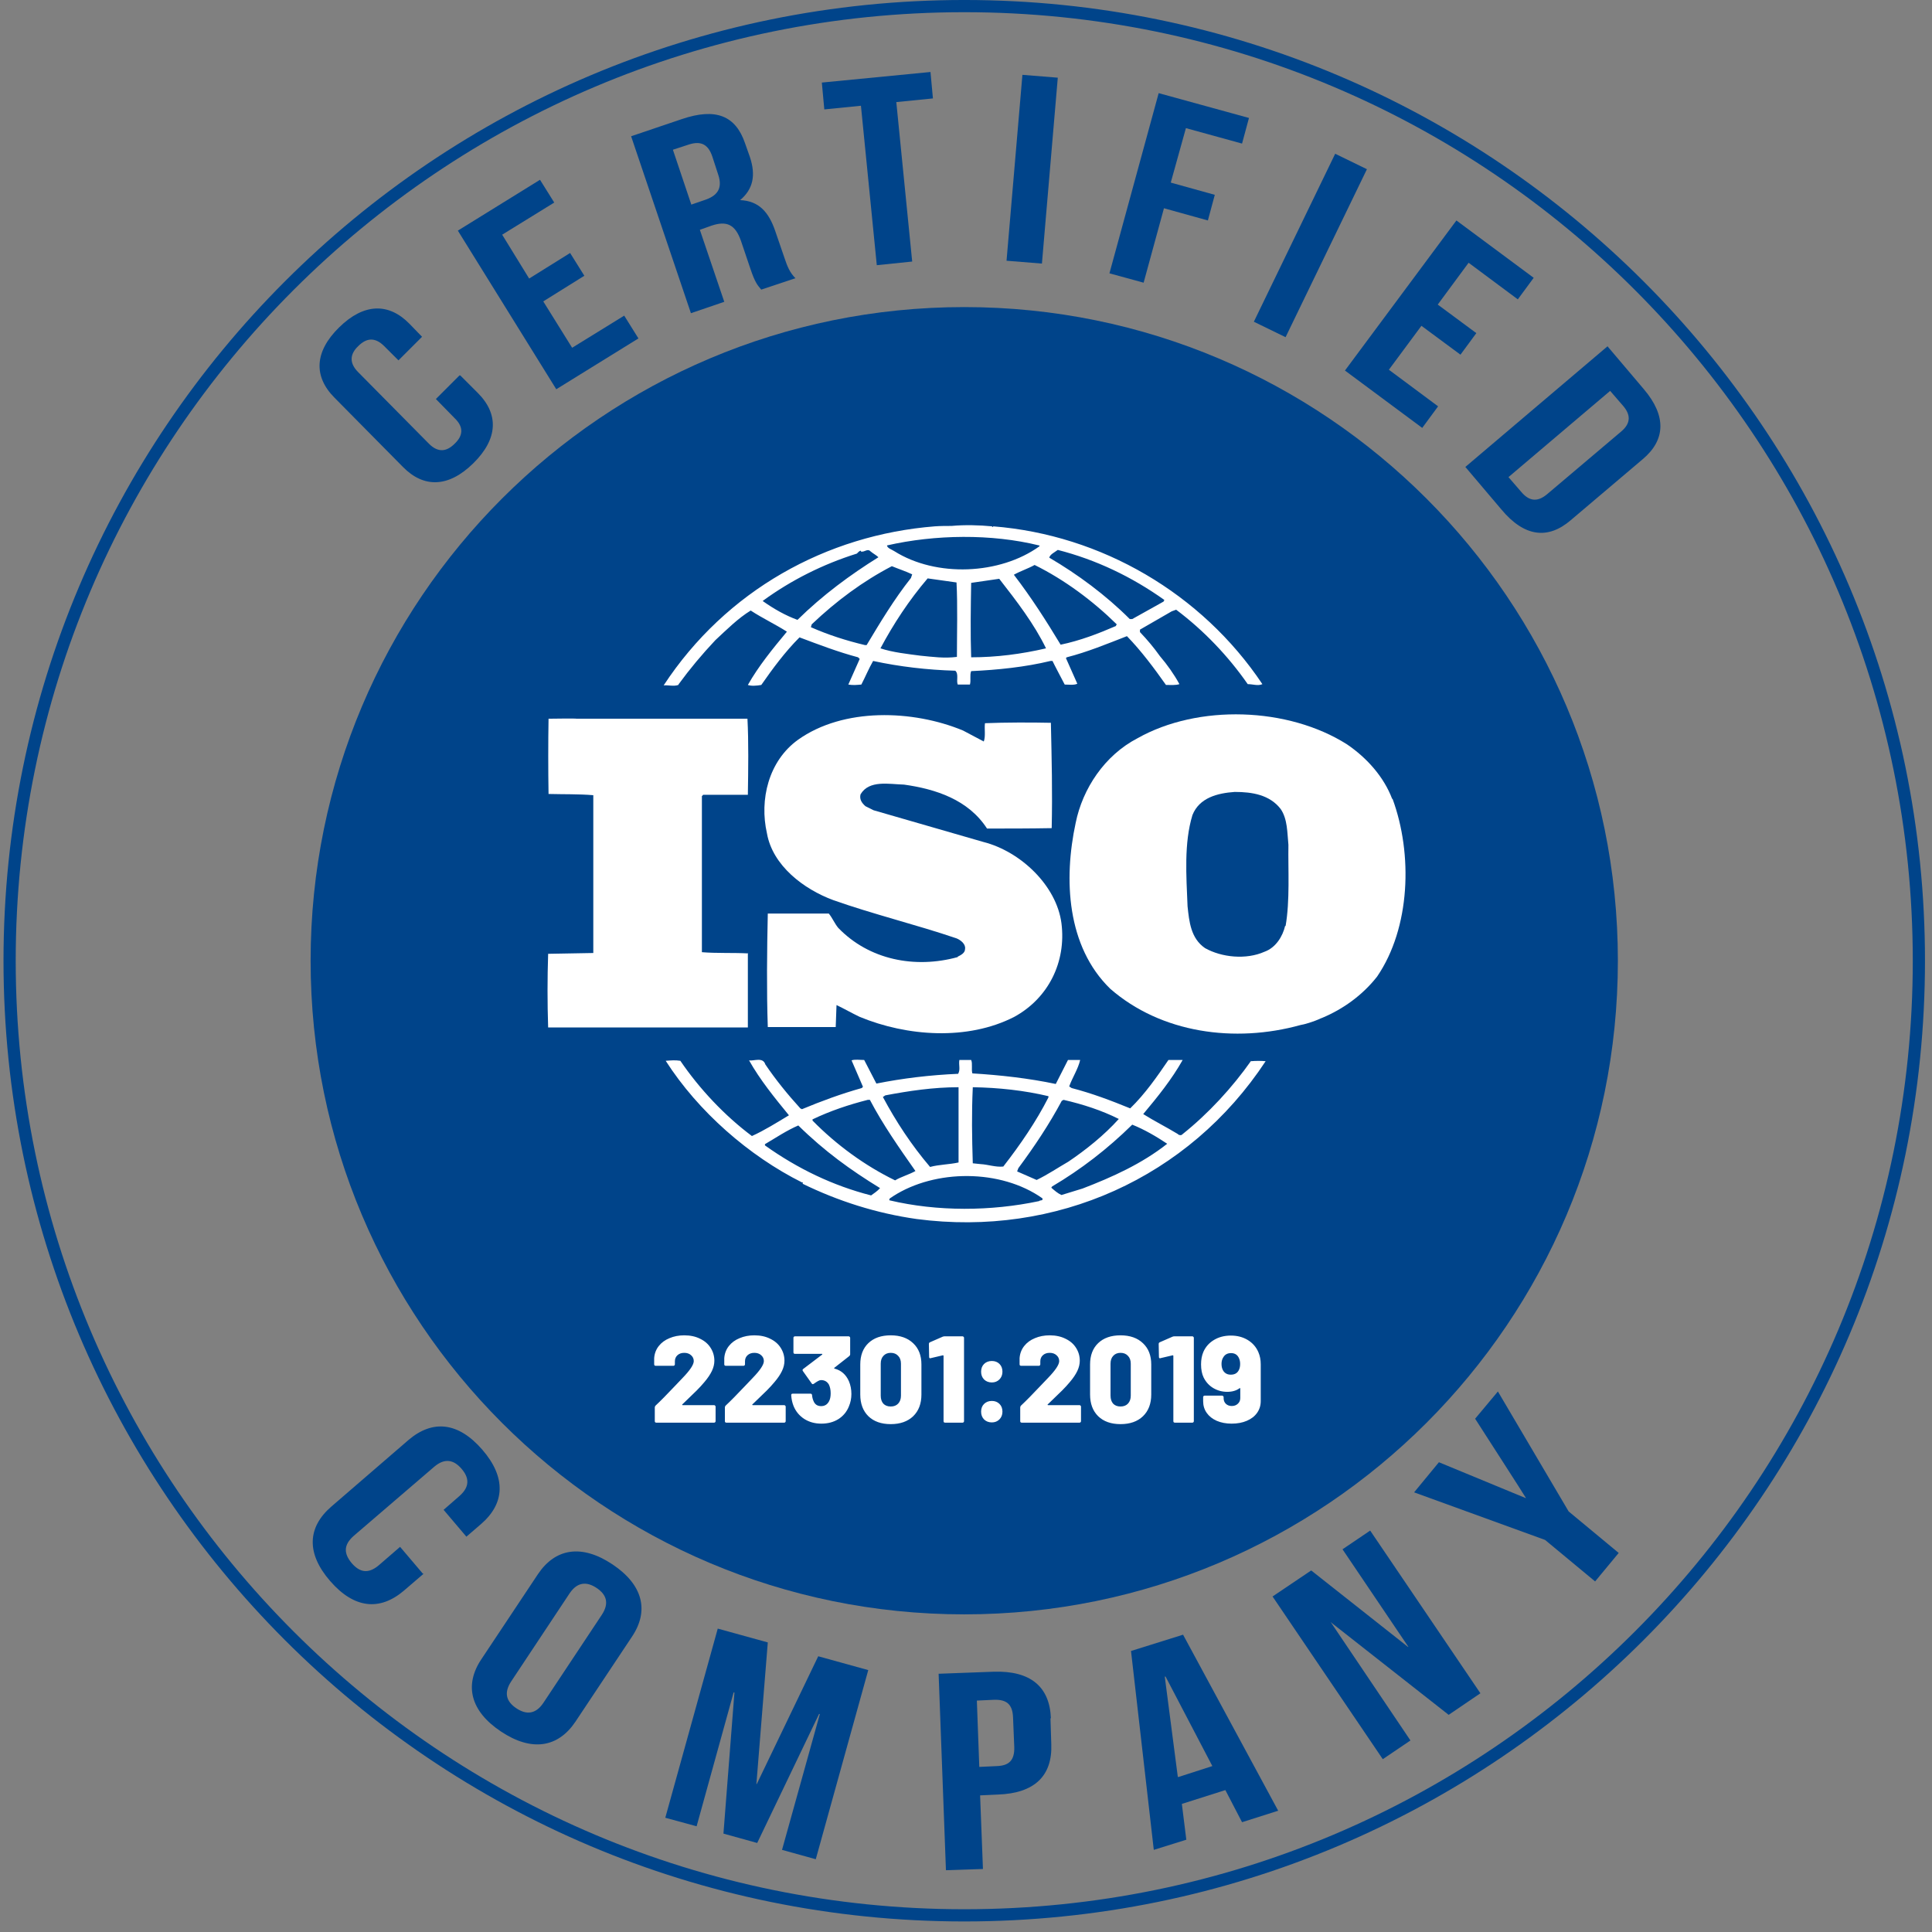 <svg width="110" height="110" viewBox="0 0 110 110" fill="none" xmlns="http://www.w3.org/2000/svg">
<rect x="0" y="0" width="110" height="110" fill="#808080" stroke="none"/>
<g clip-path="url(#clip0_1240_503)">
<path d="M54.9 109.052C84.918 109.052 109.253 84.718 109.253 54.7C109.253 24.682 84.918 0.347 54.9 0.347C24.882 0.347 0.547 24.682 0.547 54.7C0.547 84.718 24.882 109.052 54.9 109.052Z" stroke="#00448A" stroke-width="0.695" stroke-miterlimit="10"/>
<path d="M54.9 91.915C75.454 91.915 92.115 75.253 92.115 54.7C92.115 34.146 75.454 17.484 54.9 17.484C34.346 17.484 17.685 34.146 17.685 54.7C17.685 75.253 34.346 91.915 54.9 91.915Z" fill="#00448A"/>
<path d="M79.263 45.483C78.799 44.255 77.85 43.167 76.692 42.38C73.334 40.249 68.216 40.087 64.766 42.032C62.89 43.005 61.639 44.904 61.245 46.849C60.551 50.068 60.736 53.889 63.214 56.298C66.109 58.822 70.3 59.401 74.052 58.359C74.237 58.336 74.793 58.173 75.187 57.988L75.303 57.942C76.46 57.456 77.572 56.668 78.406 55.603C80.305 52.824 80.444 48.632 79.286 45.483H79.263ZM73.172 52.708C73.033 53.31 72.639 53.959 71.991 54.19C70.949 54.653 69.559 54.514 68.61 53.982C67.799 53.426 67.707 52.477 67.614 51.596C67.544 49.86 67.406 48.007 67.892 46.409C68.286 45.413 69.328 45.158 70.3 45.089C71.296 45.089 72.292 45.251 72.917 46.062C73.311 46.641 73.288 47.405 73.357 48.1C73.334 49.535 73.45 51.272 73.195 52.731L73.172 52.708Z" fill="white"/>
<path d="M42.603 54.283C41.746 54.237 40.797 54.283 39.963 54.214V45.321C39.986 45.321 40.032 45.252 40.032 45.252H42.58C42.603 43.793 42.626 42.241 42.557 40.921H32.83C32.83 40.898 31.232 40.921 31.232 40.921C31.209 42.264 31.209 43.839 31.232 45.205C32.112 45.228 32.946 45.205 33.78 45.275V54.26C33.757 54.26 31.209 54.306 31.209 54.306C31.163 55.719 31.163 57.086 31.209 58.498H42.58V54.306L42.603 54.283Z" fill="white"/>
<path d="M71.25 60.374C70.161 61.925 68.795 63.407 67.313 64.588C67.267 64.658 67.105 64.635 67.058 64.565C66.41 64.172 65.715 63.824 65.09 63.431C65.923 62.435 66.711 61.462 67.336 60.351H66.526C65.877 61.3 65.206 62.273 64.349 63.106C63.214 62.643 62.172 62.25 61.014 61.949L60.875 61.856C61.06 61.346 61.384 60.86 61.5 60.351H60.806L60.111 61.717C58.582 61.393 56.915 61.207 55.363 61.115C55.294 60.883 55.386 60.559 55.294 60.351H54.622C54.576 60.652 54.692 60.883 54.553 61.138C52.955 61.207 51.403 61.393 49.898 61.694L49.203 60.351C48.948 60.351 48.67 60.304 48.485 60.374L49.134 61.879L49.064 61.949C47.906 62.273 46.772 62.69 45.66 63.153L45.567 63.106C44.849 62.319 44.155 61.462 43.576 60.605C43.437 60.165 42.927 60.42 42.649 60.374C43.275 61.485 44.085 62.481 44.919 63.5C44.224 63.917 43.529 64.357 42.811 64.681C41.26 63.523 39.824 61.995 38.736 60.397C38.434 60.351 38.226 60.374 37.902 60.397C39.755 63.292 42.649 65.816 45.66 67.321C45.66 67.321 45.66 67.321 45.683 67.321C45.706 67.321 45.752 67.368 45.683 67.391C47.721 68.386 49.898 69.081 52.191 69.406C60.111 70.448 67.683 67.067 72.06 60.42C71.829 60.397 71.481 60.397 71.227 60.42L71.25 60.374ZM60.481 62.666L60.551 62.62C61.662 62.875 62.728 63.222 63.7 63.709C62.867 64.635 61.824 65.469 60.829 66.14C60.227 66.487 59.648 66.881 59.022 67.182L57.911 66.696L57.98 66.511C58.907 65.26 59.74 64.01 60.458 62.666H60.481ZM55.386 61.902C56.868 61.925 58.328 62.087 59.694 62.412V62.481C58.999 63.847 58.096 65.168 57.123 66.418C56.683 66.464 56.266 66.302 55.826 66.279L55.386 66.233C55.34 64.728 55.317 63.407 55.386 61.925V61.902ZM50.407 62.365C51.751 62.111 53.14 61.902 54.576 61.902V66.186C54.066 66.302 53.464 66.302 52.955 66.441C51.889 65.191 51.01 63.847 50.268 62.458L50.407 62.365ZM46.262 63.732C47.281 63.245 48.323 62.898 49.411 62.62H49.527C50.268 64.033 51.195 65.353 52.121 66.673C51.751 66.881 51.31 66.997 50.963 67.205C49.249 66.372 47.628 65.191 46.262 63.801V63.732ZM49.597 68.062C47.42 67.507 45.405 66.534 43.553 65.214V65.144C44.178 64.774 44.803 64.357 45.452 64.079C46.934 65.538 48.439 66.626 50.106 67.645C49.967 67.808 49.759 67.947 49.597 68.062ZM59.161 68.386C56.428 68.966 53.372 68.989 50.639 68.34C50.593 68.224 50.778 68.178 50.847 68.109C53.256 66.557 56.984 66.557 59.346 68.224C59.416 68.386 59.208 68.317 59.161 68.386ZM61.639 67.669L60.435 68.039C60.227 67.947 60.041 67.784 59.856 67.622L59.902 67.553C61.547 66.58 63.052 65.422 64.465 64.033C65.159 64.311 65.831 64.704 66.456 65.121C65.02 66.256 63.33 67.02 61.639 67.669Z" fill="white"/>
<path d="M38.643 38.952C39.268 38.096 39.963 37.262 40.727 36.451C41.399 35.826 42.024 35.201 42.742 34.761C43.413 35.201 44.154 35.548 44.803 35.965C43.992 36.938 43.182 37.933 42.58 38.999C42.765 39.068 43.089 39.045 43.344 38.999C43.992 38.072 44.687 37.123 45.521 36.289C46.632 36.706 47.721 37.123 48.856 37.424L48.948 37.517L48.3 38.976C48.578 39.022 48.763 38.999 49.041 38.976C49.272 38.535 49.458 38.072 49.712 37.632C51.218 37.957 52.792 38.142 54.39 38.188C54.599 38.373 54.437 38.744 54.529 38.976H55.224C55.294 38.721 55.201 38.443 55.294 38.211C56.799 38.142 58.374 37.98 59.809 37.632H59.925C59.925 37.656 60.62 38.976 60.62 38.976C60.852 38.976 61.153 39.022 61.338 38.929L60.69 37.47L60.736 37.424C61.917 37.123 63.029 36.66 64.163 36.22C64.974 37.053 65.715 38.049 66.386 38.999C66.664 38.999 66.942 39.022 67.151 38.952C66.85 38.397 66.456 37.841 66.039 37.355C65.692 36.868 65.344 36.451 64.904 35.988V35.849L66.711 34.807L66.965 34.714C68.54 35.895 69.93 37.355 71.041 38.952C71.342 38.952 71.62 39.068 71.875 38.952C68.424 33.788 62.704 30.453 56.544 29.967V30.013C56.521 30.013 56.475 29.967 56.475 29.967C55.78 29.898 54.923 29.874 54.182 29.944C53.904 29.944 53.557 29.944 53.233 29.967C47.049 30.453 41.329 33.626 37.786 39.022C38.041 38.999 38.365 39.091 38.62 38.999L38.643 38.952ZM49.342 36.729H49.249C48.184 36.474 47.165 36.15 46.169 35.71L46.215 35.548C47.628 34.205 49.133 33.093 50.778 32.236C51.171 32.399 51.542 32.514 51.936 32.7L51.866 32.908C50.894 34.136 50.106 35.456 49.342 36.729ZM54.483 37.401C53.765 37.493 53.117 37.401 52.399 37.331C51.704 37.239 50.824 37.146 50.129 36.914C50.87 35.525 51.75 34.182 52.816 32.931L54.46 33.163C54.529 34.483 54.483 36.011 54.483 37.401ZM55.294 37.424C55.247 36.081 55.27 34.575 55.294 33.186C55.803 33.117 56.382 33.024 56.892 32.954C57.887 34.228 58.883 35.525 59.555 36.914C58.165 37.239 56.729 37.424 55.294 37.424ZM63.538 35.641C62.519 36.081 61.5 36.474 60.388 36.706C59.578 35.363 58.721 34.02 57.725 32.723C58.096 32.514 58.536 32.375 58.906 32.167C60.597 33.001 62.218 34.205 63.584 35.548L63.538 35.618V35.641ZM60.226 31.31C62.403 31.866 64.441 32.839 66.294 34.159L66.248 34.251L64.464 35.247H64.325C62.959 33.881 61.361 32.7 59.74 31.75C59.786 31.565 60.041 31.449 60.226 31.31ZM59.184 31.055V31.102C56.938 32.723 53.302 32.885 50.917 31.38C50.778 31.287 50.523 31.218 50.5 31.055C53.233 30.43 56.452 30.384 59.161 31.055H59.184ZM43.437 34.205C45.058 33.024 46.864 32.121 48.786 31.519C48.856 31.449 48.925 31.357 49.018 31.357V31.403C49.226 31.449 49.388 31.218 49.55 31.38C49.712 31.519 49.898 31.611 50.014 31.727C48.416 32.723 46.841 33.881 45.405 35.293C44.71 35.039 44.062 34.668 43.437 34.228V34.182V34.205Z" fill="white"/>
<path d="M54.529 54.492C52.098 55.163 49.481 54.654 47.721 52.824C47.513 52.569 47.397 52.269 47.188 52.014H43.715C43.668 54.098 43.645 56.46 43.715 58.475H47.582C47.582 58.452 47.628 57.224 47.628 57.224C48.068 57.433 48.508 57.688 48.948 57.896C51.635 59.008 55.085 59.262 57.748 57.896C59.694 56.831 60.713 54.77 60.435 52.569C60.157 50.416 58.096 48.471 55.989 47.938L49.736 46.132L49.273 45.9C49.064 45.715 48.925 45.506 48.995 45.228C49.481 44.395 50.616 44.649 51.473 44.672C53.279 44.927 55.132 45.529 56.197 47.174C57.332 47.174 58.652 47.174 59.879 47.151C59.925 45.066 59.879 43.26 59.833 41.153C58.675 41.129 57.262 41.129 56.081 41.176C56.035 41.477 56.127 41.917 56.012 42.218L54.831 41.593C51.982 40.411 48.022 40.272 45.428 42.125C43.761 43.329 43.228 45.529 43.668 47.452C43.992 49.281 45.752 50.624 47.443 51.249C49.736 52.06 52.144 52.639 54.46 53.426C54.692 53.519 54.993 53.751 54.946 54.029C54.946 54.26 54.715 54.376 54.529 54.468V54.492Z" fill="white"/>
<path d="M26.207 21.375L27.203 22.371C28.407 23.575 28.36 24.988 26.948 26.377C25.535 27.767 24.122 27.79 22.941 26.586L19.051 22.649C17.847 21.444 17.893 20.032 19.306 18.642C20.718 17.253 22.131 17.23 23.312 18.434L24.03 19.175L22.687 20.518L21.876 19.708C21.343 19.175 20.857 19.244 20.394 19.708C19.931 20.148 19.861 20.657 20.394 21.19L24.424 25.266C24.956 25.798 25.442 25.706 25.883 25.266C26.346 24.826 26.438 24.339 25.883 23.807L24.817 22.718L26.16 21.375H26.207Z" fill="#00448A"/>
<path d="M30.121 15.863L32.46 14.404L33.27 15.701L30.931 17.16L32.575 19.8L35.54 17.971L36.35 19.268L31.672 22.162L26.068 13.131L30.746 10.236L31.556 11.533L28.592 13.362L30.144 15.886L30.121 15.863Z" fill="#00448A"/>
<path d="M43.321 16.466C43.136 16.234 42.997 16.119 42.719 15.285L42.186 13.71C41.862 12.784 41.376 12.552 40.495 12.853L39.847 13.085L41.237 17.184L39.338 17.832L35.933 7.758L38.805 6.786C40.773 6.114 41.885 6.6 42.418 8.152L42.696 8.939C43.043 9.982 42.881 10.769 42.14 11.394C43.205 11.441 43.761 12.066 44.131 13.131L44.664 14.683C44.826 15.169 44.965 15.516 45.289 15.841L43.344 16.489L43.321 16.466ZM38.319 8.546L39.361 11.649L40.102 11.394C40.82 11.163 41.167 10.746 40.889 9.935L40.565 8.939C40.333 8.221 39.917 8.013 39.245 8.221L38.319 8.523V8.546Z" fill="#00448A"/>
<path d="M46.794 4.701L52.978 4.099L53.117 5.604L51.032 5.813L51.936 14.891L49.921 15.099L49.018 6.021L46.933 6.23L46.794 4.724V4.701Z" fill="#00448A"/>
<path d="M58.212 4.261L60.226 4.423L59.323 15.007L57.308 14.845L58.212 4.261Z" fill="#00448A"/>
<path d="M66.664 10.398L69.165 11.093L68.772 12.552L66.271 11.857L65.113 16.095L63.167 15.562L65.97 5.303L71.111 6.716L70.717 8.175L67.521 7.295L66.664 10.375V10.398Z" fill="#00448A"/>
<path d="M76.02 8.754L77.827 9.634L73.195 19.198L71.389 18.318L76.02 8.754Z" fill="#00448A"/>
<path d="M81.833 17.322L84.056 18.967L83.153 20.194L80.93 18.55L79.077 21.051L81.879 23.135L80.976 24.363L76.576 21.097L82.922 12.552L87.322 15.817L86.418 17.044L83.616 14.96L81.856 17.346L81.833 17.322Z" fill="#00448A"/>
<path d="M91.536 19.731L93.597 22.163C94.894 23.691 94.825 25.058 93.528 26.146L89.429 29.62C88.132 30.731 86.789 30.569 85.492 29.018L83.431 26.586L91.536 19.708V19.731ZM91.675 22.255L85.886 27.165L86.627 28.022C87.044 28.508 87.507 28.624 88.086 28.138L92.301 24.571C92.879 24.085 92.833 23.599 92.416 23.112L91.675 22.255Z" fill="#00448A"/>
<path d="M24.122 89.599L22.988 90.572C21.621 91.73 20.162 91.591 18.796 90.016C17.43 88.441 17.499 86.959 18.866 85.778L23.266 81.98C24.632 80.822 26.091 80.961 27.457 82.536C28.824 84.111 28.754 85.593 27.388 86.774L26.554 87.492L25.257 85.963L26.16 85.176C26.763 84.644 26.716 84.134 26.276 83.624C25.836 83.115 25.327 82.999 24.725 83.509L20.139 87.446C19.537 87.978 19.584 88.465 20.023 88.997C20.463 89.507 20.95 89.646 21.575 89.113L22.779 88.071L24.076 89.599H24.122Z" fill="#00448A"/>
<path d="M30.63 89.623C31.626 88.141 33.131 87.909 34.868 89.067C36.605 90.225 36.975 91.707 35.98 93.189L32.761 98.029C31.765 99.511 30.259 99.743 28.523 98.585C26.786 97.427 26.415 95.945 27.411 94.463L30.63 89.623ZM29.102 95.737C28.662 96.408 28.847 96.895 29.403 97.265C29.958 97.636 30.491 97.612 30.931 96.964L34.266 91.939C34.706 91.267 34.521 90.781 33.965 90.41C33.409 90.04 32.876 90.063 32.436 90.711L29.102 95.737Z" fill="#00448A"/>
<path d="M43.043 101.573H43.089L46.586 94.301L49.435 95.088L46.447 105.857L44.525 105.324L46.679 97.589H46.633L43.112 104.931L41.19 104.398L41.816 96.362H41.769L39.662 103.981L37.879 103.495L40.866 92.726L43.715 93.513L43.066 101.573H43.043Z" fill="#00448A"/>
<path d="M59.809 97.844L59.856 99.303C59.925 101.086 58.929 102.105 56.799 102.175L55.803 102.221L55.965 106.413L53.858 106.482L53.441 95.297L56.567 95.181C58.675 95.111 59.763 96.038 59.833 97.821L59.809 97.844ZM55.618 96.825L55.757 100.6L56.753 100.554C57.424 100.53 57.772 100.253 57.748 99.465L57.679 97.798C57.656 97.01 57.285 96.756 56.59 96.779L55.595 96.825H55.618Z" fill="#00448A"/>
<path d="M72.755 103.101L70.717 103.749L69.767 101.92L67.29 102.707L67.544 104.745L65.692 105.324L64.395 94L67.359 93.073L72.778 103.101H72.755ZM67.081 101.179L69.026 100.553L66.363 95.459H66.317L67.058 101.156L67.081 101.179Z" fill="#00448A"/>
<path d="M75.789 92.356H75.766L80.305 99.095L78.73 100.16L72.454 90.897L74.654 89.415L80.166 93.768H80.189L76.437 88.21L78.012 87.145L84.288 96.408L82.481 97.636L75.789 92.379V92.356Z" fill="#00448A"/>
<path d="M87.97 87.677L80.513 84.968L81.926 83.254L86.859 85.292H86.882C86.882 85.269 83.987 80.776 83.987 80.776L85.284 79.225L89.313 86.056L92.162 88.418L90.819 90.04L87.97 87.677Z" fill="#00448A"/>
<path d="M38.847 79.961C38.837 79.97 38.835 79.98 38.84 79.989C38.844 79.998 38.854 80.003 38.868 80.003H40.658C40.682 80.003 40.701 80.012 40.715 80.031C40.733 80.045 40.743 80.064 40.743 80.087V80.916C40.743 80.939 40.733 80.96 40.715 80.979C40.701 80.993 40.682 81 40.658 81H37.365C37.342 81 37.321 80.993 37.302 80.979C37.288 80.96 37.281 80.939 37.281 80.916V80.136C37.281 80.094 37.295 80.059 37.323 80.031C37.604 79.769 37.976 79.392 38.44 78.9L38.861 78.458C39.287 78.018 39.5 77.697 39.5 77.496C39.5 77.36 39.448 77.248 39.345 77.159C39.247 77.07 39.118 77.025 38.959 77.025C38.8 77.025 38.671 77.07 38.573 77.159C38.475 77.248 38.425 77.365 38.425 77.51V77.678C38.425 77.702 38.416 77.723 38.397 77.742C38.383 77.756 38.365 77.763 38.341 77.763H37.33C37.307 77.763 37.286 77.756 37.267 77.742C37.253 77.723 37.246 77.702 37.246 77.678V77.327C37.264 77.065 37.351 76.836 37.506 76.639C37.66 76.443 37.864 76.293 38.117 76.19C38.369 76.082 38.65 76.028 38.959 76.028C39.306 76.028 39.608 76.094 39.865 76.225C40.127 76.351 40.326 76.525 40.462 76.745C40.602 76.965 40.673 77.208 40.673 77.475C40.673 77.667 40.626 77.861 40.532 78.058C40.438 78.254 40.298 78.463 40.111 78.683C39.98 78.842 39.832 79.003 39.668 79.167C39.505 79.331 39.278 79.551 38.987 79.827L38.847 79.961ZM42.838 79.961C42.828 79.97 42.826 79.98 42.831 79.989C42.836 79.998 42.845 80.003 42.859 80.003H44.65C44.673 80.003 44.692 80.012 44.706 80.031C44.724 80.045 44.734 80.064 44.734 80.087V80.916C44.734 80.939 44.724 80.96 44.706 80.979C44.692 80.993 44.673 81 44.65 81H41.356C41.333 81 41.312 80.993 41.293 80.979C41.279 80.96 41.272 80.939 41.272 80.916V80.136C41.272 80.094 41.286 80.059 41.314 80.031C41.595 79.769 41.967 79.392 42.431 78.9L42.852 78.458C43.278 78.018 43.491 77.697 43.491 77.496C43.491 77.36 43.44 77.248 43.337 77.159C43.238 77.07 43.109 77.025 42.95 77.025C42.791 77.025 42.662 77.07 42.564 77.159C42.466 77.248 42.417 77.365 42.417 77.51V77.678C42.417 77.702 42.407 77.723 42.389 77.742C42.374 77.756 42.356 77.763 42.332 77.763H41.321C41.298 77.763 41.277 77.756 41.258 77.742C41.244 77.723 41.237 77.702 41.237 77.678V77.327C41.256 77.065 41.342 76.836 41.497 76.639C41.651 76.443 41.855 76.293 42.108 76.19C42.36 76.082 42.641 76.028 42.95 76.028C43.297 76.028 43.599 76.094 43.856 76.225C44.118 76.351 44.317 76.525 44.453 76.745C44.593 76.965 44.664 77.208 44.664 77.475C44.664 77.667 44.617 77.861 44.523 78.058C44.43 78.254 44.289 78.463 44.102 78.683C43.971 78.842 43.823 79.003 43.66 79.167C43.496 79.331 43.269 79.551 42.978 79.827L42.838 79.961ZM48.334 78.641C48.428 78.865 48.475 79.106 48.475 79.364C48.475 79.617 48.428 79.853 48.334 80.073C48.213 80.377 48.014 80.618 47.738 80.796C47.461 80.97 47.136 81.056 46.762 81.056C46.396 81.056 46.073 80.967 45.792 80.789C45.512 80.607 45.308 80.361 45.182 80.052C45.107 79.865 45.062 79.659 45.048 79.434C45.048 79.378 45.076 79.35 45.132 79.35H46.144C46.2 79.35 46.23 79.378 46.235 79.434C46.244 79.551 46.272 79.663 46.319 79.771C46.357 79.865 46.413 79.937 46.488 79.989C46.563 80.036 46.651 80.059 46.755 80.059C46.951 80.059 47.099 79.97 47.197 79.792C47.263 79.675 47.295 79.521 47.295 79.329C47.295 79.141 47.263 78.978 47.197 78.837C47.099 78.664 46.949 78.577 46.748 78.577C46.696 78.577 46.638 78.596 46.572 78.633C46.511 78.666 46.431 78.718 46.333 78.788C46.31 78.802 46.291 78.809 46.277 78.809C46.249 78.809 46.228 78.795 46.214 78.767L45.715 78.065C45.701 78.041 45.694 78.023 45.694 78.009C45.694 77.981 45.706 77.959 45.729 77.945L46.811 77.124C46.82 77.114 46.822 77.105 46.818 77.096C46.818 77.086 46.811 77.082 46.797 77.082H45.259C45.235 77.082 45.214 77.075 45.196 77.061C45.182 77.042 45.175 77.021 45.175 76.997V76.169C45.175 76.145 45.182 76.127 45.196 76.113C45.214 76.094 45.235 76.085 45.259 76.085H48.321C48.344 76.085 48.363 76.094 48.377 76.113C48.395 76.127 48.405 76.145 48.405 76.169V77.103C48.405 77.145 48.388 77.18 48.356 77.208L47.506 77.875C47.496 77.885 47.492 77.894 47.492 77.903C47.496 77.913 47.506 77.92 47.52 77.924C47.895 78.023 48.166 78.261 48.334 78.641ZM50.714 81.084C50.176 81.084 49.752 80.934 49.443 80.635C49.134 80.331 48.98 79.919 48.98 79.399V77.686C48.98 77.171 49.134 76.766 49.443 76.471C49.752 76.176 50.176 76.028 50.714 76.028C51.252 76.028 51.678 76.178 51.992 76.478C52.306 76.773 52.462 77.175 52.462 77.686V79.399C52.462 79.919 52.306 80.331 51.992 80.635C51.678 80.934 51.252 81.084 50.714 81.084ZM50.714 80.08C50.892 80.08 51.032 80.026 51.135 79.919C51.243 79.806 51.297 79.654 51.297 79.462V77.643C51.297 77.451 51.243 77.302 51.135 77.194C51.032 77.082 50.892 77.025 50.714 77.025C50.541 77.025 50.403 77.082 50.3 77.194C50.197 77.302 50.145 77.451 50.145 77.643V79.462C50.145 79.654 50.194 79.806 50.293 79.919C50.396 80.026 50.536 80.08 50.714 80.08ZM53.673 76.106C53.711 76.091 53.746 76.085 53.779 76.085H54.804C54.827 76.085 54.846 76.094 54.86 76.113C54.879 76.127 54.888 76.145 54.888 76.169V80.916C54.888 80.939 54.879 80.96 54.86 80.979C54.846 80.993 54.827 81 54.804 81H53.807C53.783 81 53.762 80.993 53.743 80.979C53.729 80.96 53.722 80.939 53.722 80.916V77.201C53.722 77.192 53.718 77.182 53.708 77.173C53.699 77.164 53.69 77.161 53.68 77.166L52.992 77.327L52.964 77.335C52.922 77.335 52.901 77.309 52.901 77.257L52.887 76.52C52.887 76.473 52.908 76.44 52.95 76.422L53.673 76.106ZM56.471 78.711C56.293 78.711 56.146 78.655 56.029 78.542C55.916 78.425 55.86 78.278 55.86 78.1C55.86 77.917 55.916 77.77 56.029 77.657C56.146 77.545 56.293 77.489 56.471 77.489C56.649 77.489 56.794 77.545 56.907 77.657C57.019 77.77 57.075 77.917 57.075 78.1C57.075 78.278 57.017 78.425 56.9 78.542C56.787 78.655 56.644 78.711 56.471 78.711ZM56.471 80.986C56.293 80.986 56.146 80.93 56.029 80.817C55.916 80.7 55.86 80.553 55.86 80.375C55.86 80.192 55.916 80.045 56.029 79.933C56.146 79.82 56.293 79.764 56.471 79.764C56.649 79.764 56.794 79.82 56.907 79.933C57.019 80.045 57.075 80.192 57.075 80.375C57.075 80.553 57.017 80.7 56.9 80.817C56.787 80.93 56.644 80.986 56.471 80.986ZM59.653 79.961C59.643 79.97 59.641 79.98 59.646 79.989C59.65 79.998 59.66 80.003 59.674 80.003H61.464C61.488 80.003 61.506 80.012 61.52 80.031C61.539 80.045 61.548 80.064 61.548 80.087V80.916C61.548 80.939 61.539 80.96 61.52 80.979C61.506 80.993 61.488 81 61.464 81H58.171C58.148 81 58.126 80.993 58.108 80.979C58.094 80.96 58.087 80.939 58.087 80.916V80.136C58.087 80.094 58.101 80.059 58.129 80.031C58.41 79.769 58.782 79.392 59.245 78.9L59.667 78.458C60.093 78.018 60.306 77.697 60.306 77.496C60.306 77.36 60.254 77.248 60.151 77.159C60.053 77.07 59.924 77.025 59.765 77.025C59.606 77.025 59.477 77.07 59.379 77.159C59.28 77.248 59.231 77.365 59.231 77.51V77.678C59.231 77.702 59.222 77.723 59.203 77.742C59.189 77.756 59.17 77.763 59.147 77.763H58.136C58.112 77.763 58.091 77.756 58.073 77.742C58.059 77.723 58.051 77.702 58.051 77.678V77.327C58.07 77.065 58.157 76.836 58.311 76.639C58.466 76.443 58.669 76.293 58.922 76.19C59.175 76.082 59.456 76.028 59.765 76.028C60.111 76.028 60.413 76.094 60.671 76.225C60.933 76.351 61.132 76.525 61.268 76.745C61.408 76.965 61.478 77.208 61.478 77.475C61.478 77.667 61.431 77.861 61.338 78.058C61.244 78.254 61.104 78.463 60.917 78.683C60.785 78.842 60.638 79.003 60.474 79.167C60.31 79.331 60.083 79.551 59.793 79.827L59.653 79.961ZM63.798 81.084C63.26 81.084 62.836 80.934 62.527 80.635C62.218 80.331 62.064 79.919 62.064 79.399V77.686C62.064 77.171 62.218 76.766 62.527 76.471C62.836 76.176 63.26 76.028 63.798 76.028C64.337 76.028 64.763 76.178 65.076 76.478C65.39 76.773 65.547 77.175 65.547 77.686V79.399C65.547 79.919 65.39 80.331 65.076 80.635C64.763 80.934 64.337 81.084 63.798 81.084ZM63.798 80.08C63.976 80.08 64.117 80.026 64.219 79.919C64.327 79.806 64.381 79.654 64.381 79.462V77.643C64.381 77.451 64.327 77.302 64.219 77.194C64.117 77.082 63.976 77.025 63.798 77.025C63.625 77.025 63.487 77.082 63.384 77.194C63.281 77.302 63.229 77.451 63.229 77.643V79.462C63.229 79.654 63.279 79.806 63.377 79.919C63.48 80.026 63.62 80.08 63.798 80.08ZM66.757 76.106C66.795 76.091 66.83 76.085 66.863 76.085H67.888C67.911 76.085 67.93 76.094 67.944 76.113C67.963 76.127 67.972 76.145 67.972 76.169V80.916C67.972 80.939 67.963 80.96 67.944 80.979C67.93 80.993 67.911 81 67.888 81H66.891C66.867 81 66.846 80.993 66.828 80.979C66.814 80.96 66.806 80.939 66.806 80.916V77.201C66.806 77.192 66.802 77.182 66.792 77.173C66.783 77.164 66.774 77.161 66.764 77.166L66.076 77.327L66.048 77.335C66.006 77.335 65.985 77.309 65.985 77.257L65.971 76.52C65.971 76.473 65.992 76.44 66.034 76.422L66.757 76.106ZM71.648 76.99C71.737 77.196 71.781 77.426 71.781 77.678V79.771C71.781 80.024 71.711 80.249 71.571 80.445C71.435 80.637 71.241 80.787 70.988 80.895C70.74 81.002 70.452 81.056 70.124 81.056C69.806 81.056 69.523 81.002 69.275 80.895C69.031 80.787 68.841 80.637 68.706 80.445C68.57 80.253 68.502 80.031 68.502 79.778V79.546C68.502 79.523 68.509 79.504 68.523 79.49C68.542 79.472 68.563 79.462 68.586 79.462H69.584C69.607 79.462 69.626 79.472 69.64 79.49C69.658 79.504 69.668 79.523 69.668 79.546V79.61C69.668 79.736 69.71 79.841 69.794 79.926C69.883 80.01 69.996 80.052 70.131 80.052C70.272 80.052 70.386 80.01 70.475 79.926C70.569 79.841 70.616 79.734 70.616 79.603V79.062C70.616 79.048 70.611 79.038 70.602 79.034C70.592 79.029 70.583 79.031 70.574 79.041C70.391 79.177 70.157 79.245 69.871 79.245C69.586 79.245 69.324 79.174 69.085 79.034C68.846 78.893 68.661 78.692 68.53 78.43C68.432 78.229 68.383 77.978 68.383 77.678C68.383 77.412 68.427 77.175 68.516 76.969C68.642 76.684 68.841 76.459 69.113 76.295C69.389 76.127 69.712 76.042 70.082 76.042C70.447 76.042 70.768 76.127 71.044 76.295C71.32 76.464 71.522 76.695 71.648 76.99ZM70.51 78.051C70.576 77.948 70.609 77.817 70.609 77.657C70.609 77.512 70.578 77.386 70.517 77.278C70.428 77.119 70.286 77.04 70.089 77.04C69.892 77.04 69.747 77.117 69.654 77.271C69.584 77.374 69.548 77.503 69.548 77.657C69.548 77.817 69.584 77.95 69.654 78.058C69.752 78.198 69.892 78.268 70.075 78.268C70.276 78.268 70.421 78.196 70.51 78.051Z" fill="white"/>
</g>
<defs>
<clipPath id="clip0_1240_503">
<rect width="109.4" height="109.4" fill="white" transform="translate(0.2)"/>
</clipPath>
</defs>
</svg>
